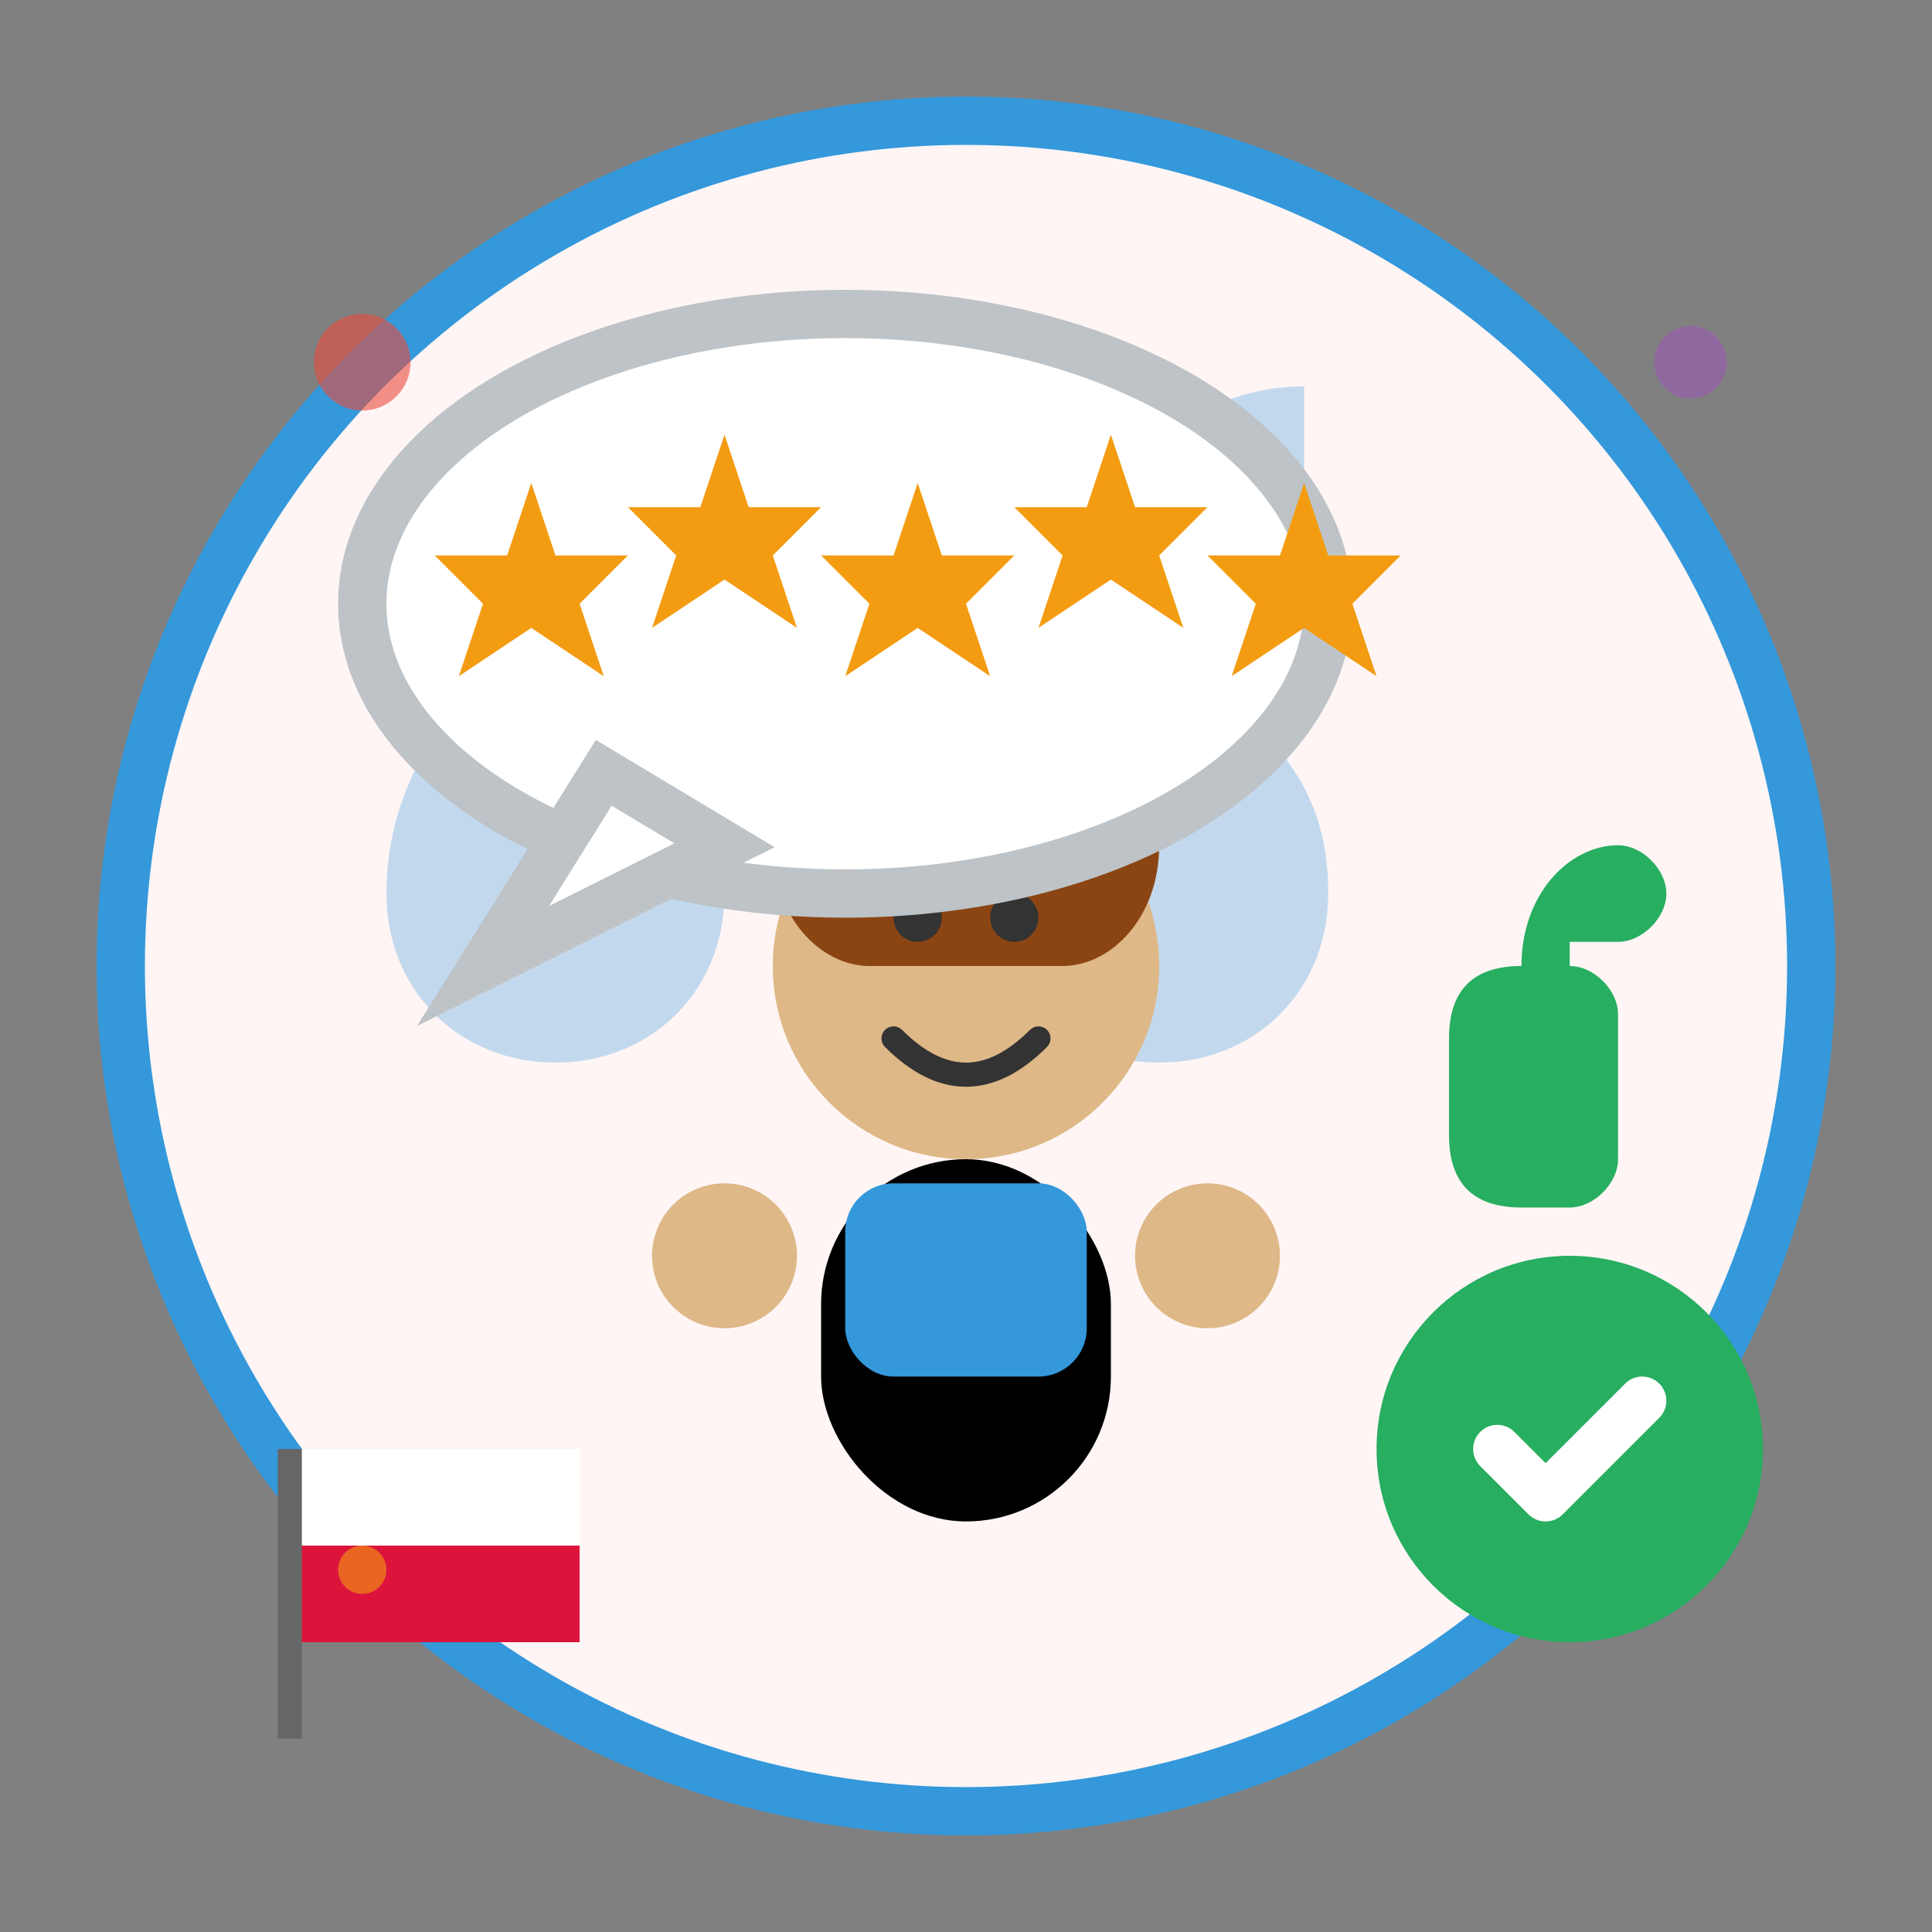 <svg width="80" height="80" viewBox="0 0 80 80" fill="none" xmlns="http://www.w3.org/2000/svg">
  <rect x="0" y="0" width="80" height="80" fill="#808080" stroke="none"/>
  <!-- Background circle -->
  <circle cx="40" cy="40" r="35" fill="#fff5f5" stroke="#3498db" stroke-width="2"/>
  
  <!-- Quote marks -->
  <g fill="#3498db" opacity="0.3">
    <path d="M20 25c0-5 4-9 9-9v4c-3 0-5 2-5 5 0 2 1 3 2 4l1 1c2 2 3 4 3 7 0 4-3 7-7 7s-7-3-7-7c0-4 2-7 4-9z"/>
    <path d="M45 25c0-5 4-9 9-9v4c-3 0-5 2-5 5 0 2 1 3 2 4l1 1c2 2 3 4 3 7 0 4-3 7-7 7s-7-3-7-7c0-4 2-7 4-9z"/>
  </g>
  
  <!-- Person giving testimonial -->
  <g transform="translate(40, 50)">
    <!-- Head -->
    <circle cx="0" cy="-10" r="8" fill="#deb887"/>
    <!-- Hair -->
    <path d="M-8 -15C-8 -18 -5 -20 0 -20C5 -20 8 -18 8 -15C8 -12 6 -10 4 -10H-4C-6 -10 -8 -12 -8 -15z" fill="#8b4513"/>
    <!-- Body -->
    <rect x="-6" y="-2" width="12" height="15" fill="#000" rx="6"/>
    <!-- Arms -->
    <circle cx="-10" cy="2" r="3" fill="#deb887"/>
    <circle cx="10" cy="2" r="3" fill="#deb887"/>
    <!-- Shirt -->
    <rect x="-5" y="-1" width="10" height="8" fill="#3498db" rx="2"/>
    <!-- Smile -->
    <path d="M-3 -7C-1 -5 1 -5 3 -7" stroke="#333" stroke-width="1" fill="none" stroke-linecap="round"/>
    <!-- Eyes -->
    <circle cx="-2" cy="-12" r="1" fill="#333"/>
    <circle cx="2" cy="-12" r="1" fill="#333"/>
  </g>
  
  <!-- Speech bubble -->
  <ellipse cx="35" cy="25" rx="20" ry="12" fill="white" stroke="#bdc3c7" stroke-width="2"/>
  <path d="M25 32L20 40L30 35z" fill="white"/>
  <path d="M25 32L20 40L30 35z" stroke="#bdc3c7" stroke-width="2" fill="none"/>
  
  <!-- Stars for rating -->
  <g fill="#f39c12">
    <path d="M22 20L23 23L26 23L24 25L25 28L22 26L19 28L20 25L18 23L21 23z"/>
    <path d="M30 18L31 21L34 21L32 23L33 26L30 24L27 26L28 23L26 21L29 21z"/>
    <path d="M38 20L39 23L42 23L40 25L41 28L38 26L35 28L36 25L34 23L37 23z"/>
    <path d="M46 18L47 21L50 21L48 23L49 26L46 24L43 26L44 23L42 21L45 21z"/>
    <path d="M54 20L55 23L58 23L56 25L57 28L54 26L51 28L52 25L50 23L53 23z"/>
  </g>
  
  <!-- Checkmark symbol -->
  <g transform="translate(65, 60)">
    <circle cx="0" cy="0" r="8" fill="#27ae60"/>
    <path d="M-3 0l2 2 4-4" stroke="white" stroke-width="2" fill="none" stroke-linecap="round" stroke-linejoin="round"/>
  </g>
  
  <!-- Flag of Poland -->
  <g transform="translate(12, 60)">
    <rect x="0" y="0" width="12" height="8" fill="white"/>
    <rect x="0" y="4" width="12" height="4" fill="#dc143c"/>
    <line x1="0" y1="0" x2="0" y2="12" stroke="#666" stroke-width="1"/>
  </g>
  
  <!-- Thumbs up -->
  <g transform="translate(60, 35)" fill="#27ae60">
    <path d="M0 8c0-2 1-3 3-3h2c1 0 2 1 2 2v6c0 1-1 2-2 2H3c-2 0-3-1-3-3V8z"/>
    <path d="M3 5c0-3 2-5 4-5 1 0 2 1 2 2 0 1-1 2-2 2H5v6H3V5z"/>
  </g>
  
  <!-- Decorative elements -->
  <circle cx="15" cy="15" r="2" fill="#e74c3c" opacity="0.6"/>
  <circle cx="70" cy="15" r="1.5" fill="#9b59b6" opacity="0.6"/>
  <circle cx="15" cy="65" r="1" fill="#f39c12" opacity="0.6"/>
</svg>
